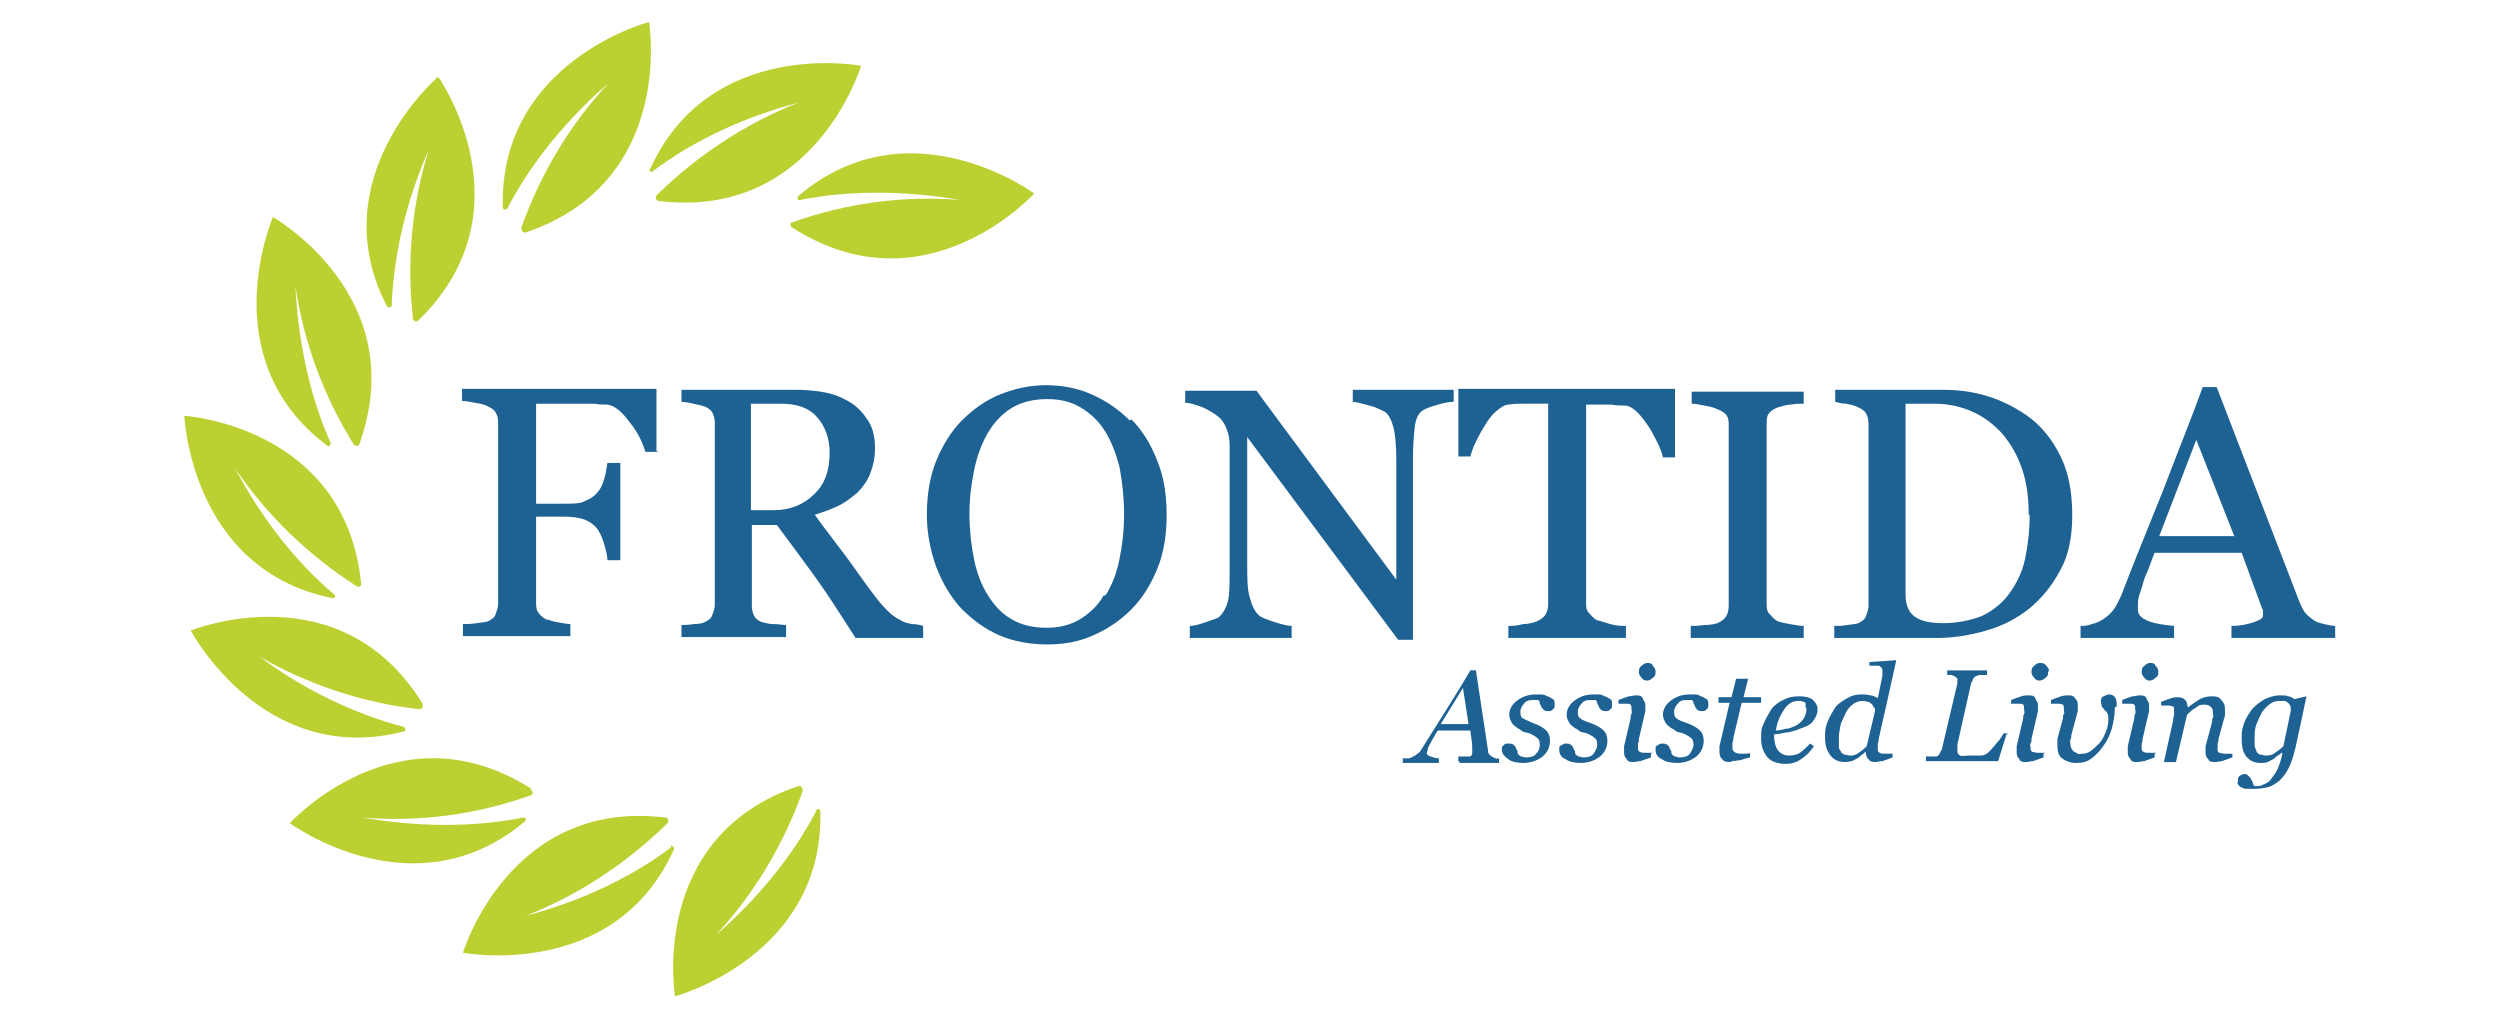 <?xml version="1.0" encoding="UTF-8"?>
<svg id="Layer_1" xmlns="http://www.w3.org/2000/svg" version="1.1" viewBox="0 0 270 110">
  <!-- Generator: Adobe Illustrator 29.7.1, SVG Export Plug-In . SVG Version: 2.1.1 Build 8)  -->
  <defs>
    <style>
      .st0 {
        isolation: isolate;
      }

      .st1 {
        fill: #bcd032;
        fill-rule: evenodd;
      }

      .st2 {
        fill: #1e6294;
      }
    </style>
  </defs>
  <g id="_x3C_Path_x3E_">
    <path class="st1" d="M47.3,8.3s-12.7,10.9-5.5,24.8c0,.2.5,0,.5,0,.2-5.6,1.6-11.5,4-16.9-1.8,5.8-2.4,11.9-1.7,18.2,0,.3.4.4.6.2,12.2-11.9,2.2-26.2,2.2-26.2h0Z"/>
  </g>
  <g id="_x3C_Path_x3E_1">
    <path class="st1" d="M29.5,23.4s-6.7,15.3,5.8,24.7c.2.2.5,0,.4-.3-2.3-5.1-3.5-11.1-3.8-16.9.9,6,3,11.8,6.3,17.1.2.2.5.2.6,0,5.8-16.1-9.4-24.6-9.4-24.6h.1Z"/>
  </g>
  <g id="_x3C_Path_x3E_2">
    <path class="st1" d="M19.9,44.8s.6,16.7,16,19.8c.3,0,.4-.3.2-.4-4.3-3.6-8-8.5-10.7-13.6,3.4,5,7.8,9.3,13.1,12.7.2.2.6,0,.5-.3-1.7-17-19.1-18.1-19.1-18.1h0Z"/>
  </g>
  <g id="_x3C_Path_x3E_3">
    <path class="st1" d="M45.7,76.1c-8.9-14.6-25.1-8-25.1-8,0,0,7.8,14.8,23,10.9.3,0,.2-.4,0-.5-5.4-1.4-10.9-4.1-15.6-7.6,5.2,3,11.1,5,17.3,5.7.3,0,.5-.3.3-.5h.1Z"/>
  </g>
  <g id="_x3C_Path_x3E_4">
    <path class="st1" d="M57.4,85.2c-14.4-9.2-26.1,3.7-26.1,3.7,0,0,13.4,9.9,25.4-.2.2-.2,0-.5-.2-.4-5.5,1.1-11.6,1-17.3,0,6,.5,12.2-.3,18.1-2.4.3,0,.3-.5,0-.6h0Z"/>
  </g>
  <g id="_x3C_Path_x3E_5">
    <path class="st1" d="M72.5,91.5c-4.5,3.4-10,5.9-15.7,7.4,5.6-2.2,10.8-5.6,15.3-10,.2-.2,0-.6-.2-.6-16.9-2.1-21.9,14.6-21.9,14.6,0,0,16.4,3.1,22.8-11.2,0-.2-.2-.5-.4-.3h0Z"/>
  </g>
  <g id="_x3C_Path_x3E_6">
    <path class="st1" d="M88.2,87.5c-2.6,5-6.5,9.7-10.9,13.5,4.1-4.4,7.3-9.7,9.4-15.6,0-.3-.2-.6-.5-.5-16.2,5.5-13.3,22.7-13.3,22.7,0,0,16.1-4.3,15.7-20,0-.3-.4-.3-.5,0h.1Z"/>
  </g>
  <g id="_x3C_Path_x3E_7">
    <path class="st1" d="M86.2,21.2c-.2.2,0,.5.2.4,5.5-1.1,11.6-1,17.3,0-6-.5-12.2.3-18.1,2.4-.3,0-.3.5,0,.6,14.4,9.2,26.1-3.7,26.1-3.7,0,0-13.4-9.9-25.4.2h0Z"/>
  </g>
  <g id="_x3C_Path_x3E_8">
    <path class="st1" d="M70.1,18.2c0,.2.2.5.4.3,4.5-3.4,10-5.9,15.7-7.4-5.6,2.2-10.8,5.6-15.3,10-.2.2,0,.6.2.6,16.9,2.1,21.9-14.6,21.9-14.6,0,0-16.4-3.1-22.8,11.2h0Z"/>
  </g>
  <g id="_x3C_Path_x3E_9">
    <path class="st1" d="M70,2.4s-16.1,4.3-15.7,20c0,.3.4.3.5.1,2.6-5,6.5-9.7,10.9-13.5-4.1,4.4-7.3,9.7-9.4,15.6,0,.3.2.6.5.5,16.2-5.5,13.3-22.7,13.3-22.7h0Z"/>
  </g>
  <g id="A_Frontida_Assisted_Living_Commu" class="st0">
    <g class="st0">
      <path class="st2" d="M157.5,82.2v-.5c.2,0,.4,0,.6,0,.2,0,.3,0,.5,0,.1,0,.3,0,.3-.1,0,0,.1-.1.1-.2s0-.3,0-.7c0-.4-.1-1-.2-1.8h-3.5c-.2.2-.3.5-.5.8-.2.3-.3.6-.4.7,0,.1-.2.3-.2.5s-.1.3-.1.4c0,.2.1.3.4.4s.6.2.9.2v.5h-3.9v-.5c.2,0,.4,0,.6,0s.4-.1.5-.2c.2,0,.3-.2.5-.3.2-.1.3-.3.5-.6.8-1.3,1.7-2.7,2.7-4.3,1-1.6,1.8-2.9,2.5-4.1h.6l1.3,8.6c0,.2,0,.3.1.4,0,.1.2.2.3.3,0,0,.2.1.4.2s.3,0,.4,0v.5h-4.2ZM158.6,78.2l-.6-3.9-2.4,3.9h3Z"/>
      <path class="st2" d="M164.6,82.4c-.7,0-1.3-.1-1.7-.4s-.7-.6-.7-1,0-.4.2-.5c.1-.2.3-.2.5-.2s.3,0,.5.1c.1,0,.2.2.3.3,0,.1.1.3.2.4,0,.2,0,.3.1.4,0,0,.2.2.3.2.1,0,.3.1.5.1.5,0,.9-.1,1.1-.4.3-.3.4-.6.4-1s-.1-.6-.4-.8-.6-.4-1.1-.5c-.2,0-.4-.1-.6-.3-.2-.1-.4-.2-.6-.4-.2-.1-.3-.3-.4-.5-.1-.2-.2-.4-.2-.7,0-.6.3-1.1.8-1.5.5-.4,1.2-.7,2-.7s.4,0,.6,0c.2,0,.4,0,.7.2.2,0,.4.2.6.3s.2.3.2.6,0,.4-.2.5c-.1.2-.3.2-.5.2s-.3,0-.4-.1c-.1,0-.2-.2-.3-.3s-.1-.3-.2-.4c0-.1,0-.3-.2-.4,0,0-.2,0-.2,0,0,0-.2,0-.3,0-.5,0-.8.1-1,.4-.2.2-.4.5-.4.9s.1.6.3.7.6.3,1.1.5c.6.2,1.1.5,1.4.8.3.3.4.7.4,1.1,0,.7-.3,1.3-.8,1.7-.5.4-1.2.7-2.1.7Z"/>
      <path class="st2" d="M170.8,82.4c-.7,0-1.3-.1-1.7-.4-.5-.2-.7-.6-.7-1s0-.4.2-.5.3-.2.5-.2.3,0,.5.1.2.2.3.3c0,.1.1.3.2.4,0,.2,0,.3.1.4,0,0,.2.2.3.2s.3.1.5.1c.5,0,.9-.1,1.1-.4s.4-.6.4-1-.1-.6-.4-.8-.6-.4-1.1-.5c-.2,0-.4-.1-.6-.3-.2-.1-.4-.2-.6-.4-.2-.1-.3-.3-.4-.5s-.2-.4-.2-.7c0-.6.3-1.1.8-1.5.5-.4,1.2-.7,2-.7s.4,0,.6,0,.4,0,.7.2c.2,0,.4.2.6.3.2.1.2.3.2.6s0,.4-.2.5c-.1.2-.3.2-.5.2s-.3,0-.4-.1c-.1,0-.2-.2-.3-.3,0-.1-.1-.3-.2-.4,0-.1,0-.3-.2-.4,0,0-.2,0-.2,0,0,0-.2,0-.3,0-.5,0-.8.1-1,.4-.2.2-.4.5-.4.9s.1.6.3.7c.2.2.6.3,1.1.5.6.2,1.1.5,1.4.8.3.3.4.7.4,1.1,0,.7-.3,1.3-.8,1.7s-1.2.7-2.1.7Z"/>
      <path class="st2" d="M178.3,81.4v.4c-.5.2-.9.3-1.1.4-.3,0-.5.1-.7.1-.4,0-.7,0-.8-.3-.2-.2-.3-.4-.3-.7s0-.2,0-.3,0-.3,0-.4l.7-3c0-.2,0-.3.1-.5s0-.3,0-.5c0-.3,0-.4-.1-.5s-.3-.1-.5-.1-.2,0-.4,0c-.2,0-.3,0-.4,0v-.4c.5-.2.8-.3,1.1-.4.3,0,.5-.1.7-.1.4,0,.7,0,.8.3s.3.4.3.7,0,.2,0,.3c0,.1,0,.3,0,.4l-.7,3c0,.2,0,.4-.1.5,0,.2,0,.3,0,.4,0,.3,0,.4.2.5s.3.1.6.1.2,0,.4,0c.2,0,.3,0,.4,0ZM178.8,72.5c0,.3,0,.5-.3.7-.2.2-.4.3-.6.3s-.4,0-.6-.3c-.2-.2-.3-.4-.3-.6s0-.5.3-.7c.2-.2.4-.3.6-.3s.5,0,.6.3c.2.2.3.4.3.6Z"/>
      <path class="st2" d="M181.2,82.4c-.7,0-1.3-.1-1.7-.4-.5-.2-.7-.6-.7-1s0-.4.2-.5.3-.2.5-.2.3,0,.5.1.2.2.3.3c0,.1.1.3.2.4,0,.2,0,.3.1.4,0,0,.2.2.3.2s.3.1.5.1c.5,0,.9-.1,1.1-.4s.4-.6.4-1-.1-.6-.4-.8-.6-.4-1.1-.5c-.2,0-.4-.1-.6-.3-.2-.1-.4-.2-.6-.4-.2-.1-.3-.3-.4-.5s-.2-.4-.2-.7c0-.6.3-1.1.8-1.5.5-.4,1.2-.7,2-.7s.4,0,.6,0,.4,0,.7.2c.2,0,.4.2.6.3.2.1.2.3.2.6s0,.4-.2.5c-.1.2-.3.2-.5.2s-.3,0-.4-.1c-.1,0-.2-.2-.3-.3,0-.1-.1-.3-.2-.4,0-.1,0-.3-.2-.4,0,0-.2,0-.2,0,0,0-.2,0-.3,0-.5,0-.8.1-1,.4-.2.2-.4.5-.4.9s.1.6.3.7c.2.2.6.3,1.1.5.6.2,1.1.5,1.4.8.3.3.4.7.4,1.1,0,.7-.3,1.3-.8,1.7s-1.2.7-2.1.7Z"/>
      <path class="st2" d="M187,82.3c-.4,0-.8,0-1-.3-.2-.2-.3-.4-.3-.8s0-.2,0-.3c0,0,0-.2,0-.3l1.1-4.7h-1.2v-.6h1.4l.5-2h1.3l-.5,2h1.9v.6h-2.1l-.9,3.8c0,.2,0,.3-.1.5,0,.2,0,.3,0,.4,0,.3,0,.4.2.6.1.1.4.2.7.2s.3,0,.5,0,.4,0,.5-.1v.5c-.4.1-.8.2-1,.3-.3,0-.6.1-1,.1Z"/>
      <path class="st2" d="M196.3,76.6c0,.5-.2.9-.5,1.3s-.8.6-1.4.8c-.4.2-.9.3-1.3.4-.4,0-.9.2-1.5.2,0,.7.1,1.3.4,1.7s.7.6,1.2.6.9-.1,1.2-.3.7-.6,1.1-1l.4.3c-.4.6-.8,1-1.4,1.4s-1.1.5-1.7.5-1.5-.2-1.9-.7c-.4-.5-.7-1.1-.7-2s0-1.1.3-1.7c.2-.5.5-1,.8-1.5.3-.4.8-.8,1.3-1,.5-.3,1.1-.4,1.7-.4s1.2.1,1.5.4c.3.3.5.6.5,1ZM195,76.4c0-.2,0-.3,0-.4s-.1-.2-.2-.2c0,0-.2,0-.3-.1,0,0-.2,0-.3,0-.6,0-1.1.3-1.5.9s-.8,1.4-.9,2.3c.3,0,.7-.1,1.1-.2.4,0,.7-.2,1-.3.4-.2.7-.5.9-.8.2-.3.3-.7.3-1.1Z"/>
      <path class="st2" d="M201.5,81.2h0c-.1,0-.2.2-.4.3-.2.1-.3.3-.5.4-.2.1-.4.2-.6.3-.2,0-.4.1-.7.1-.7,0-1.2-.2-1.6-.7-.4-.5-.6-1.1-.6-2s.1-1.2.3-1.7.5-1,.8-1.5c.3-.4.8-.7,1.3-1,.5-.3,1-.4,1.5-.4s.6,0,1,.1c.3,0,.6.2.8.3l.5-2.4c0-.1,0-.2,0-.3,0,0,0-.1,0-.2,0-.2,0-.3-.1-.4,0,0-.2-.2-.3-.2-.1,0-.3,0-.5,0-.2,0-.4,0-.5,0v-.4c0,0,2.9-.2,2.9-.2h0c0,.1-1.9,8.5-1.9,8.5,0,.2,0,.3-.1.5,0,.2,0,.3,0,.5,0,.3,0,.4.2.5s.3.1.6.1.2,0,.4,0c.2,0,.3,0,.4,0v.4c-.5.2-.8.3-1.1.4-.3,0-.5.1-.7.1-.3,0-.6,0-.8-.3-.2-.2-.3-.4-.3-.8ZM202.5,76.8c0-.1,0-.3-.1-.4s-.1-.2-.2-.3c-.1-.1-.2-.2-.4-.3-.2,0-.4-.1-.6-.1-.4,0-.7.1-1,.3-.3.2-.6.5-.8.9-.2.4-.4.8-.6,1.3-.1.5-.2,1-.2,1.5s0,.5,0,.8,0,.4.2.6c0,.2.2.3.4.4.2,0,.4.1.6.1s.5,0,.8-.2c.3-.2.6-.4,1-.8l.9-3.8Z"/>
      <path class="st2" d="M216.7,79.3l-.9,2.9h-7.8v-.5c.2,0,.4,0,.6,0s.4,0,.5,0c.2,0,.3-.2.4-.3,0-.1.1-.3.2-.4l1.7-7.2s0,0,0-.1c0,0,0,0,0-.1,0,0,0-.2,0-.3,0,0-.1-.1-.2-.2,0,0-.2-.1-.4-.2-.2,0-.3,0-.5,0v-.5h4.3v.5c-.2,0-.4,0-.6,0-.2,0-.4,0-.5.1-.2,0-.3.2-.4.3,0,.1-.1.3-.2.4l-1.5,6.7c0,.2,0,.3,0,.4,0,.1,0,.2,0,.3,0,.3.1.4.3.5s.6,0,1.1,0,.7,0,1.1,0,.7-.2.8-.3c.2-.2.5-.5.9-1,.4-.4.6-.8.8-1.1h.5Z"/>
      <path class="st2" d="M220.7,81.4v.4c-.5.2-.9.3-1.1.4-.3,0-.5.1-.7.1-.4,0-.7,0-.8-.3-.2-.2-.3-.4-.3-.7s0-.2,0-.3c0-.1,0-.3,0-.4l.7-3c0-.2,0-.3.1-.5s0-.3,0-.5c0-.3,0-.4-.1-.5s-.3-.1-.5-.1-.2,0-.4,0c-.2,0-.3,0-.4,0v-.4c.5-.2.8-.3,1.1-.4s.5-.1.7-.1c.4,0,.7,0,.8.3s.3.4.3.7,0,.2,0,.3,0,.3,0,.4l-.7,3c0,.2,0,.4-.1.5s0,.3,0,.4c0,.3,0,.4.2.5.1,0,.3.1.6.1s.2,0,.4,0c.2,0,.3,0,.4,0ZM221.2,72.5c0,.3,0,.5-.3.7-.2.2-.4.3-.6.3s-.4,0-.6-.3c-.2-.2-.3-.4-.3-.6s0-.5.3-.7c.2-.2.4-.3.6-.3s.5,0,.7.3c.2.2.3.4.3.6Z"/>
      <path class="st2" d="M228.4,76.4c0,.7-.1,1.4-.3,2.2-.2.7-.5,1.4-.9,1.9-.4.6-.8,1-1.3,1.4s-1.1.5-1.7.5-1.1-.2-1.5-.5c-.4-.3-.5-.8-.5-1.4s0-.2,0-.4c0-.1,0-.2,0-.3l.6-2.2c0-.2,0-.4.1-.5s0-.3,0-.5c0-.3,0-.4-.1-.5,0,0-.3-.1-.5-.1s-.2,0-.4,0-.3,0-.4,0v-.4c.5-.2.8-.3,1.1-.4s.5-.1.7-.1c.4,0,.6,0,.8.3.2.2.3.4.3.7s0,.2,0,.3c0,.1,0,.3,0,.4l-.7,2.6c0,.2,0,.3-.1.5s0,.3,0,.3c0,.2,0,.4.1.6s.2.3.3.4c.1,0,.2.1.4.2s.3,0,.4,0c.3,0,.6,0,1-.3.3-.2.6-.5.9-.8.3-.3.5-.7.7-1.2.2-.4.3-.9.3-1.4s0-.5-.1-.6c0-.2-.2-.3-.3-.4,0-.1-.2-.2-.3-.4,0-.1-.1-.3-.1-.5s0-.5.3-.6c.2-.1.4-.2.6-.2s.5.1.6.3c.2.2.2.5.2,1Z"/>
      <path class="st2" d="M232.7,81.4v.4c-.5.2-.9.3-1.1.4-.3,0-.5.1-.7.1-.4,0-.7,0-.8-.3-.2-.2-.3-.4-.3-.7s0-.2,0-.3,0-.3,0-.4l.7-3c0-.2,0-.3.1-.5s0-.3,0-.5c0-.3,0-.4-.1-.5s-.3-.1-.5-.1-.2,0-.4,0c-.2,0-.3,0-.4,0v-.4c.5-.2.8-.3,1.1-.4.3,0,.5-.1.7-.1.4,0,.7,0,.8.3s.3.4.3.7,0,.2,0,.3c0,.1,0,.3,0,.4l-.7,3c0,.2,0,.4-.1.5,0,.2,0,.3,0,.4,0,.3,0,.4.2.5s.3.1.6.1.2,0,.4,0c.2,0,.3,0,.4,0ZM233.1,72.5c0,.3,0,.5-.3.7-.2.2-.4.3-.6.3s-.4,0-.6-.3c-.2-.2-.3-.4-.3-.6s0-.5.3-.7c.2-.2.4-.3.6-.3s.5,0,.6.3c.2.2.3.4.3.6Z"/>
      <path class="st2" d="M241.1,81.4v.4c-.5.2-.9.3-1.1.4-.2,0-.5.1-.7.1-.4,0-.7,0-.8-.3-.2-.2-.3-.4-.3-.7s0-.2,0-.3c0-.1,0-.3,0-.4l.7-2.6c0-.2,0-.4.1-.5s0-.3,0-.4c0-.3,0-.6-.2-.7-.1-.2-.4-.3-.7-.3s-.6,0-.9.3c-.4.2-.7.5-1,.8l-1.2,5.1h-1.3l1-4.5c0-.1,0-.3.1-.5,0-.2,0-.4,0-.5,0-.3,0-.4-.1-.5,0,0-.3-.1-.5-.1s-.2,0-.4,0c-.2,0-.3,0-.4,0v-.4c.5-.2.8-.3,1.1-.4s.5-.1.7-.1c.4,0,.6.1.8.3.2.2.2.5.3.8h0c.5-.4,1-.7,1.3-.9.4-.2.8-.3,1.3-.3s.8.1,1,.4c.3.3.4.6.4,1s0,.2,0,.4c0,.2,0,.4-.1.6l-.6,2.2c0,.1,0,.3-.1.5,0,.2,0,.3,0,.5,0,.3,0,.4.2.5.1,0,.3.1.6.1s.2,0,.4,0,.3,0,.4,0Z"/>
      <path class="st2" d="M246.4,81.3h0c0,0-.2.2-.4.3-.2.1-.3.3-.5.4-.2.1-.4.2-.6.3s-.5.1-.7.1c-.7,0-1.2-.2-1.6-.7-.4-.5-.5-1.1-.5-2s.1-1.1.3-1.7c.2-.5.5-1,.9-1.5.4-.4.8-.7,1.3-1,.5-.2,1-.4,1.6-.4s.7,0,.9.1c.3,0,.5.2.7.3l1.3-.3h0c0,.1-1.2,5.6-1.2,5.6-.2.8-.4,1.5-.7,2.1-.3.6-.6,1-1,1.4-.4.3-.8.6-1.2.7s-1,.2-1.5.2-.7,0-.9,0-.4-.1-.6-.2c-.1,0-.2-.2-.3-.3s0-.2,0-.4c0-.2,0-.4.2-.5.1-.1.3-.2.5-.2s.3,0,.4.2c.1,0,.2.2.3.3,0,.1.2.3.2.4,0,.2.1.3.2.4h.2c.3,0,.5,0,.8-.2.3-.1.6-.3.8-.6.2-.3.5-.6.7-1.1.2-.5.4-1,.5-1.7ZM247.4,76.8c0-.1,0-.3,0-.4,0-.1-.1-.3-.2-.4-.1-.1-.2-.2-.4-.3-.2,0-.4,0-.6,0-.4,0-.7.1-1,.3s-.6.5-.9.9c-.2.4-.4.8-.6,1.3s-.2,1-.2,1.5,0,.5,0,.8c0,.2.1.4.2.6,0,.2.2.3.4.4.2,0,.4.1.6.1s.7,0,1-.3c.3-.2.6-.4.9-.7l.8-3.8Z"/>
    </g>
  </g>
  <g class="st0">
    <g class="st0">
      <path class="st2" d="M71.1,48.8h-1.4c-.3-1-.8-2.1-1.7-3.2-.8-1.1-1.6-1.8-2.4-1.9-.4,0-.9,0-1.4-.1-.5,0-1.1,0-1.8,0h-4.5v10.8h3.1c.9,0,1.7,0,2.2-.3.5-.2,1-.5,1.3-.9.3-.3.5-.7.7-1.3s.3-1.2.4-1.9h1.4v10.5h-1.4c0-.6-.2-1.2-.4-1.9-.2-.7-.5-1.2-.7-1.5-.4-.5-.9-.8-1.4-1-.6-.2-1.3-.3-2.1-.3h-3.1v9.2c0,.4,0,.8.2,1.1.2.3.5.6.9.8.2,0,.6.2,1.2.3.6.1,1.1.2,1.4.2v1.3h-11.6v-1.3c.4,0,.9,0,1.5-.1s1-.1,1.2-.2c.4-.2.7-.4.8-.7s.3-.7.3-1.2v-19.4c0-.4,0-.8-.2-1.1-.1-.3-.4-.6-.9-.8-.3-.2-.8-.3-1.4-.4-.6-.1-1-.2-1.4-.2v-1.3h21v6.7Z"/>
      <path class="st2" d="M99.6,68.9h-7.2c-1.6-2.5-3-4.7-4.3-6.5-1.3-1.8-2.7-3.7-4.2-5.7h-2.7v8.5c0,.4,0,.8.2,1.2.1.3.4.6.9.8.2,0,.6.2,1.2.2.6,0,1,.1,1.4.1v1.3h-11.3v-1.3c.3,0,.7,0,1.3-.1.6,0,1-.1,1.2-.2.4-.2.7-.4.8-.7s.3-.7.3-1.2v-19.4c0-.4,0-.8-.2-1.2-.1-.3-.4-.6-.9-.8-.3-.1-.7-.2-1.2-.3s-.9-.2-1.3-.2v-1.3h12.4c1.1,0,2.2.1,3.2.3,1,.2,1.9.6,2.7,1.1.8.5,1.4,1.2,1.9,2,.5.8.7,1.8.7,2.9s-.2,1.9-.5,2.7c-.3.8-.8,1.5-1.4,2.1-.6.5-1.2,1-2,1.4-.8.4-1.7.7-2.6,1,1.3,1.8,2.4,3.2,3.3,4.4.9,1.2,1.9,2.7,3.2,4.4.6.8,1.1,1.3,1.5,1.7.4.4.9.7,1.3.9.3.2.7.3,1.2.4.5,0,.9.1,1.2.2v1.3ZM89.6,48.9c0-1.6-.5-2.9-1.4-3.9-.9-1-2.2-1.4-3.9-1.4h-3.2v11.5h2.5c1.7,0,3.2-.6,4.3-1.7,1.2-1.1,1.7-2.6,1.7-4.5Z"/>
      <path class="st2" d="M122.2,45.3c1.2,1.2,2.1,2.7,2.8,4.5.7,1.7,1,3.7,1,5.8s-.3,4.1-1,5.8c-.7,1.7-1.6,3.2-2.8,4.4-1.2,1.2-2.5,2.1-4.1,2.8-1.5.7-3.2,1-5,1s-3.6-.3-5.2-1c-1.6-.7-2.9-1.7-4.1-2.9-1.1-1.2-2-2.7-2.7-4.5-.6-1.7-1-3.6-1-5.6s.3-4.1,1-5.8,1.6-3.2,2.8-4.4c1.2-1.2,2.6-2.2,4.1-2.8s3.2-1,4.9-1,3.5.3,5,1c1.6.7,2.9,1.6,4.1,2.8ZM119.4,64.3c.7-1.1,1.2-2.4,1.5-3.9.3-1.4.5-3.1.5-4.9s-.2-3.5-.5-5.1c-.4-1.5-.9-2.8-1.6-3.9-.7-1.1-1.6-1.9-2.6-2.5-1-.6-2.2-.9-3.6-.9s-2.8.3-3.9,1c-1.1.7-1.9,1.6-2.6,2.8-.6,1.1-1.1,2.4-1.4,3.9-.3,1.5-.5,3-.5,4.7s.2,3.5.5,4.9c.3,1.5.8,2.8,1.5,3.9.7,1.1,1.5,2,2.6,2.6,1,.6,2.3.9,3.7.9s2.6-.3,3.6-.9,2-1.5,2.6-2.6Z"/>
      <path class="st2" d="M156.9,43.4c-.4,0-.9.1-1.6.3-.7.2-1.3.4-1.6.6-.5.3-.8.9-.9,1.8s-.2,2-.2,3.4v19.6h-1.6l-16.3-21.9v13.8c0,1.5,0,2.7.3,3.6.2.8.5,1.4.9,1.8.3.3.9.5,1.8.8s1.5.4,1.8.4v1.3h-11v-1.3c.3,0,.9-.1,1.7-.4s1.3-.4,1.5-.6c.4-.4.7-.9.9-1.6.2-.7.2-2,.2-3.7v-13.2c0-.6-.1-1.2-.3-1.7-.2-.6-.5-1-.8-1.3-.5-.4-1.1-.8-1.8-1.1-.8-.3-1.4-.5-1.9-.5v-1.3h7.7l15.1,20.4v-12.8c0-1.6-.1-2.8-.3-3.6-.2-.8-.5-1.4-.9-1.7-.4-.2-.9-.5-1.7-.7s-1.4-.4-1.8-.4v-1.3h10.9v1.3Z"/>
      <path class="st2" d="M180.9,49.4h-1.3c-.1-.5-.3-1-.6-1.6-.3-.6-.6-1.2-1-1.8-.4-.6-.8-1.1-1.2-1.5-.4-.4-.9-.7-1.3-.7-.4,0-.9,0-1.5-.1-.6,0-1.1,0-1.6,0h-1.1v21.4c0,.4,0,.8.3,1.1s.5.6.9.8c.2,0,.7.2,1.4.4.7.2,1.3.2,1.7.2v1.3h-12.7v-1.3c.4,0,.9,0,1.6-.2.7,0,1.2-.2,1.5-.3.4-.2.7-.4.9-.7.2-.3.3-.7.3-1.2v-21.6h-1.1c-.4,0-.9,0-1.5,0-.6,0-1.1,0-1.7.1-.4,0-.8.3-1.3.7s-.9,1-1.2,1.5c-.4.6-.7,1.2-1,1.8-.3.6-.5,1.2-.6,1.6h-1.3v-7.3h23.4v7.3Z"/>
      <path class="st2" d="M194.7,68.9h-12.1v-1.3c.3,0,.8,0,1.5-.1.6,0,1.1-.1,1.4-.2.4-.2.7-.4.9-.7.2-.3.3-.7.3-1.2v-19.4c0-.4,0-.8-.2-1.1s-.5-.5-1-.7c-.4-.2-.9-.3-1.4-.4-.6-.1-1-.2-1.4-.2v-1.3h12.1v1.3c-.4,0-.9,0-1.4.1-.5,0-1,.2-1.4.3-.5.2-.8.4-1,.7-.2.3-.2.7-.2,1.1v19.4c0,.4,0,.8.3,1.1s.5.6.9.8c.3.1.7.2,1.3.3.6.1,1.1.2,1.5.2v1.3Z"/>
      <path class="st2" d="M223.8,55.7c0,2.3-.4,4.3-1.3,5.9-.9,1.7-2,3-3.3,4.1-1.4,1.1-2.9,1.9-4.7,2.4-1.7.5-3.5.8-5.3.8h-11.1v-1.3c.4,0,.8,0,1.4-.1s1-.1,1.2-.2c.4-.2.7-.4.8-.7s.3-.7.3-1.2v-19.4c0-.4,0-.8-.2-1.2-.1-.3-.4-.6-.9-.8-.4-.2-.8-.3-1.3-.4-.5,0-.8-.1-1.2-.2v-1.3h11.7c1.6,0,3.2.2,4.8.7,1.6.5,2.9,1.2,4.1,2,1.6,1.1,2.8,2.6,3.7,4.4s1.3,3.9,1.3,6.4ZM219.1,55.6c0-1.8-.2-3.4-.7-4.9s-1.2-2.7-2.1-3.8c-.9-1-1.9-1.8-3.2-2.4-1.3-.6-2.7-.9-4.2-.9s-1.1,0-1.7,0c-.6,0-1.1,0-1.4,0v20.6c0,1.1.3,1.9,1,2.4s1.7.7,3.1.7,3-.3,4.2-.8c1.2-.6,2.2-1.4,2.9-2.4.8-1.1,1.4-2.3,1.7-3.7s.5-3,.5-4.8Z"/>
      <path class="st2" d="M252.1,68.9h-11.1v-1.3c1,0,1.8-.2,2.4-.4.6-.2,1-.4,1-.7s0-.3,0-.4c0-.2,0-.3-.1-.4l-2.2-6h-9.4c-.4.9-.6,1.7-.9,2.3s-.4,1.3-.6,1.8c-.2.5-.3,1-.3,1.3s0,.6,0,.8c0,.5.4.9,1.2,1.2s1.7.4,2.7.5v1.3h-10.1v-1.3c.3,0,.7,0,1.2-.2.5-.1.9-.3,1.2-.5.5-.3.9-.7,1.2-1.1.3-.4.5-.9.8-1.5,1.3-3.4,2.8-7.1,4.5-11.3,1.6-4.2,3.1-7.9,4.3-11.2h1.5l8.9,23.1c.2.5.4.9.6,1.2.2.3.6.6,1,.9.3.2.7.3,1.1.4.5.1.9.2,1.2.2v1.3ZM241.3,57.9l-4.1-10.4-4,10.4h8.1Z"/>
    </g>
  </g>
</svg>